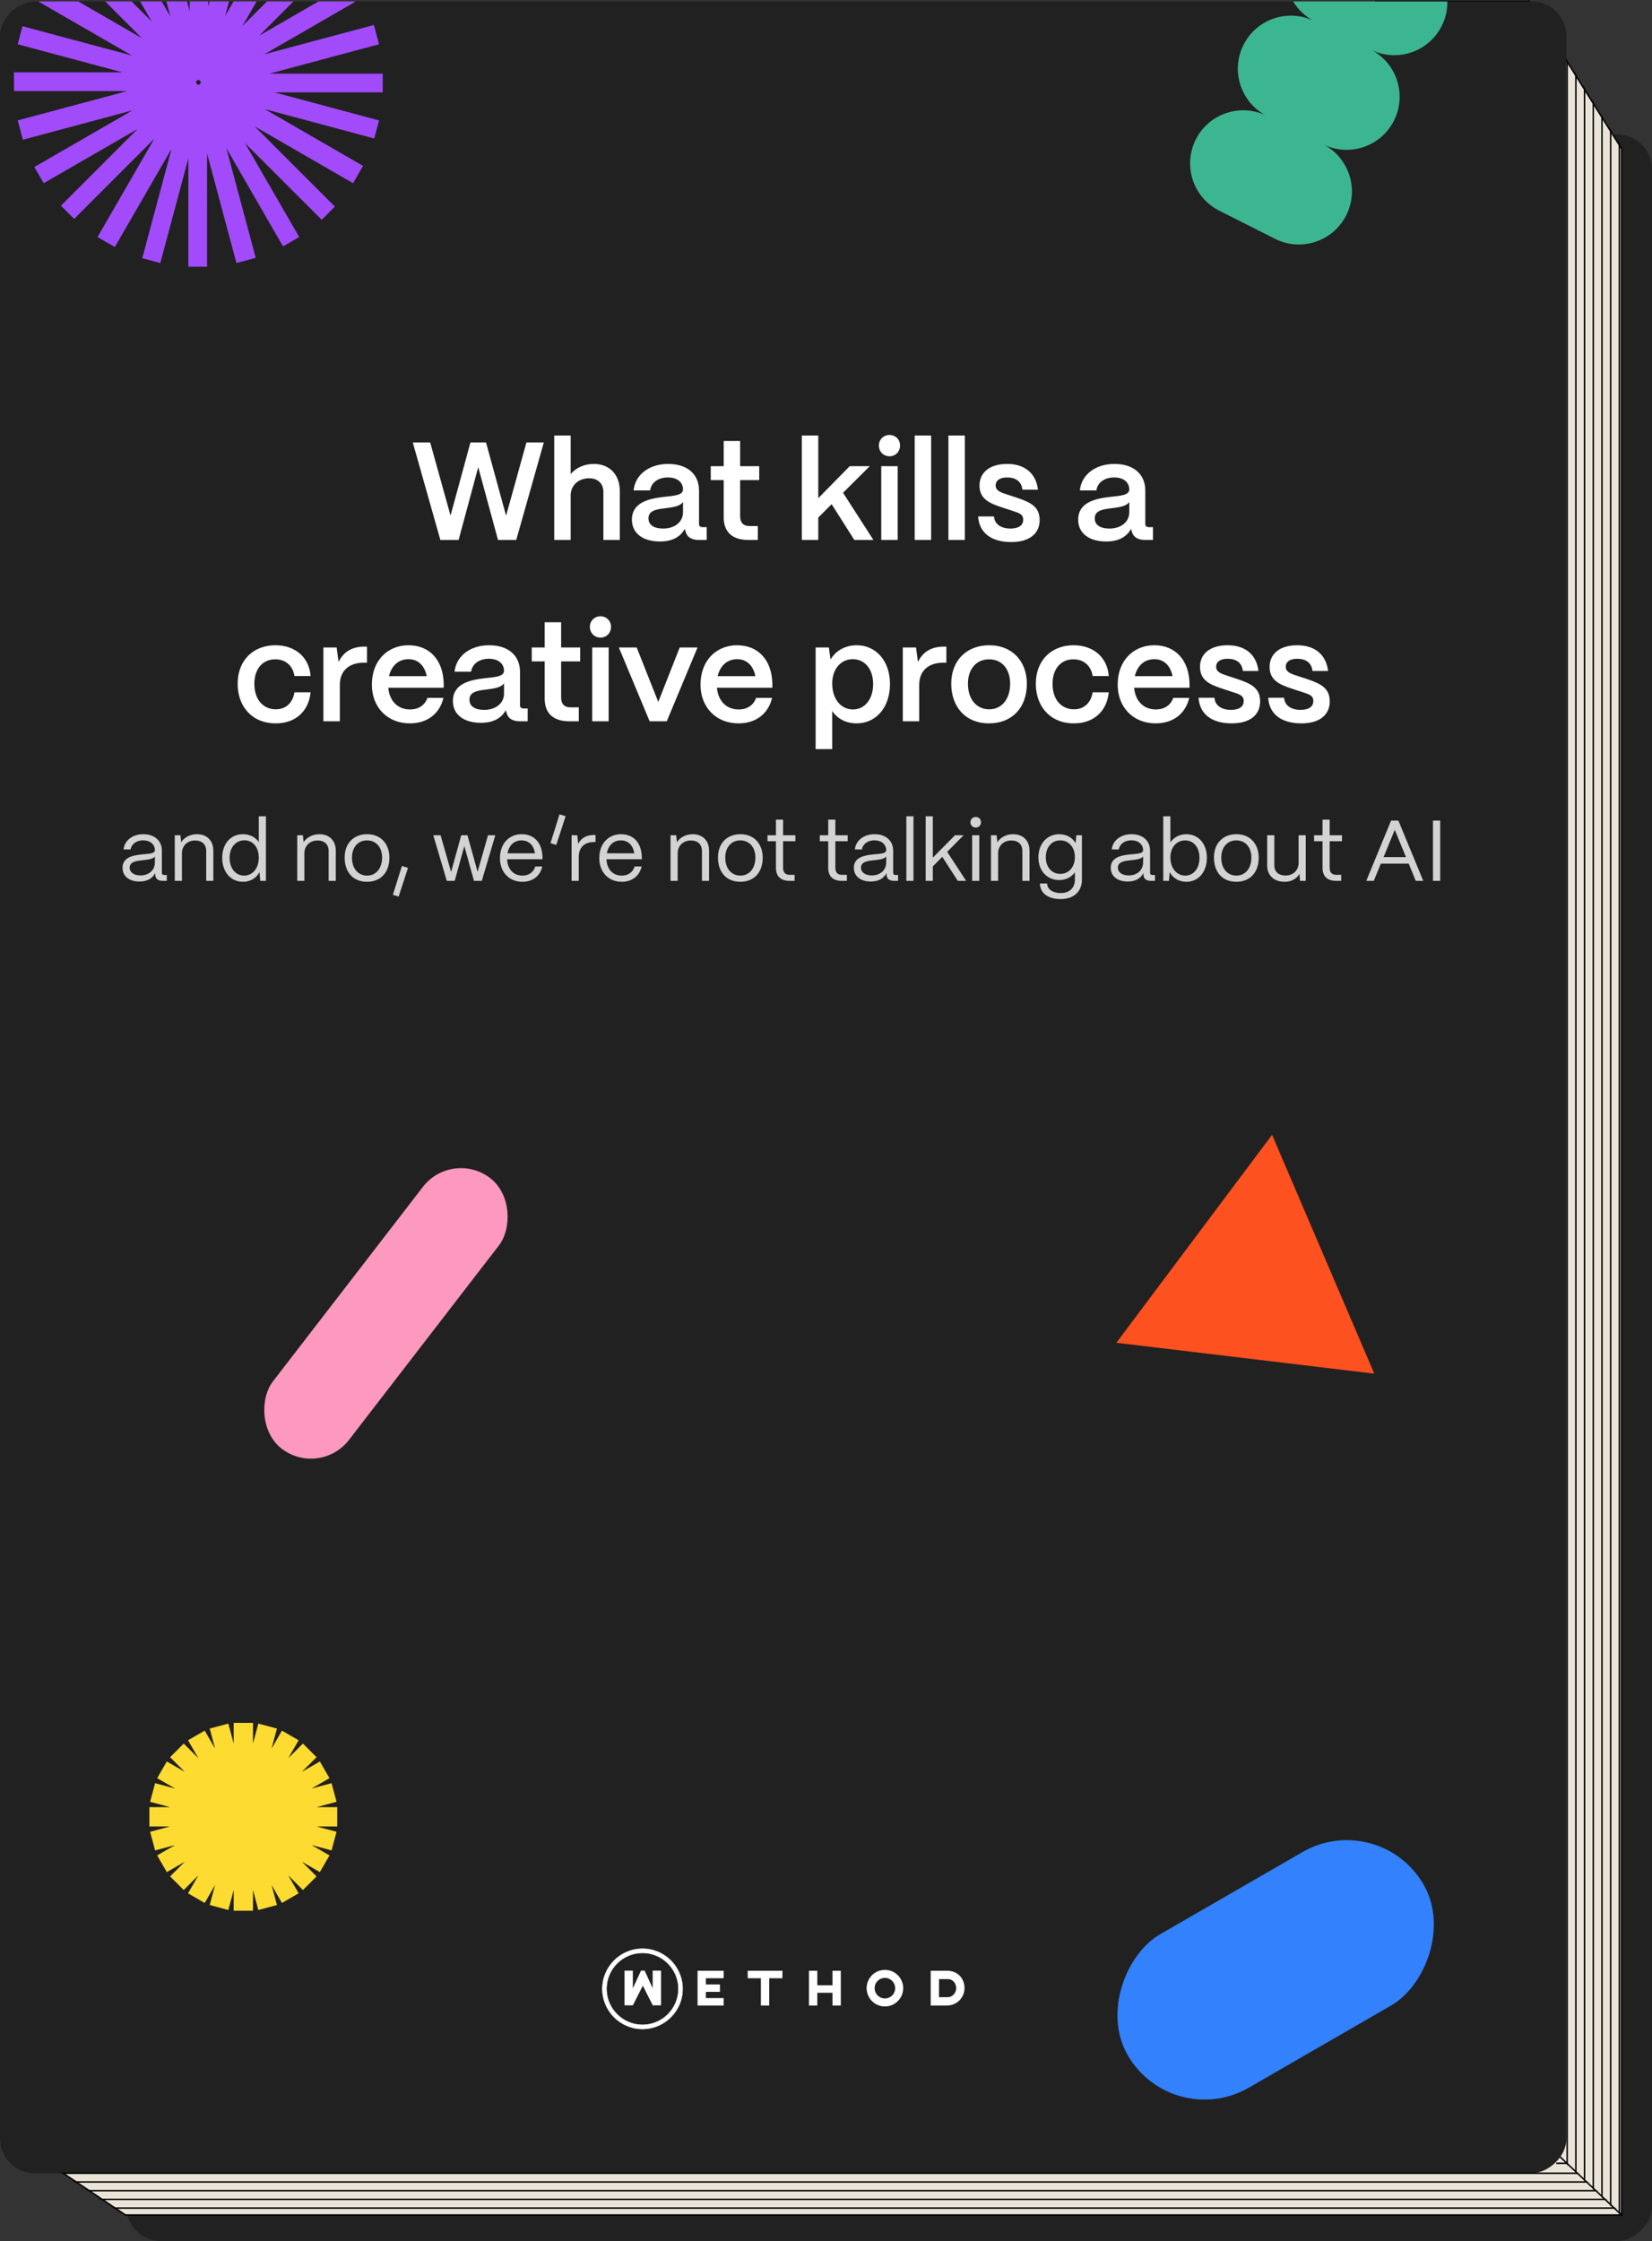 <svg width="1139" height="1545" viewBox="0 0 1139 1545" fill="none" xmlns="http://www.w3.org/2000/svg">
<rect x="0" y="0" width="1139" height="1545" fill="#333333" stroke="none"/>
<g clip-path="url(#clip0_162_430)">
<rect x="87" y="1545" width="1452.32" height="1052" rx="24" transform="rotate(-90 87 1545)" fill="#212121"/>
<path d="M375.952 639.266L372.887 639.266L372.887 631.206L365.519 635.508L363.987 632.838L371.403 628.487L363.987 624.185L365.519 621.515L372.887 625.817L372.887 617.758L375.952 617.758L375.952 625.866L383.369 621.515L384.802 624.235L377.485 628.487L384.802 632.789L383.319 635.459L375.952 631.157L375.952 639.266ZM405.209 654L401.105 654L401.105 627.795L404.369 627.795L404.764 631.8C406.544 629.031 409.956 627.201 413.862 627.201C419.498 627.201 423.256 630.86 423.256 636.645L423.256 654L419.152 654L419.152 636.794C419.152 633.135 416.779 630.811 412.824 630.811C408.126 630.811 405.259 634.074 405.209 638.079L405.209 654ZM441.21 654.544C432.805 654.544 428.355 648.561 428.355 640.65C428.355 631.899 434.091 627.201 441.21 627.201C449.566 627.201 454.066 633.234 454.066 640.65C454.066 649.698 448.578 654.544 441.21 654.544ZM441.21 650.984C446.798 650.984 449.863 646.336 449.863 640.65C449.863 634.766 446.451 630.761 441.21 630.761C435.969 630.761 432.558 634.766 432.558 640.65C432.558 647.374 436.464 650.984 441.21 650.984ZM464.757 646.534L459.367 663.048L456.054 662.01L461.246 645.446L464.757 646.534ZM485.748 654L481.645 654L481.645 627.795L484.908 627.795L485.303 631.8C487.083 629.031 490.495 627.201 494.401 627.201C500.038 627.201 503.795 630.86 503.795 636.645L503.795 654L499.692 654L499.692 636.794C499.692 633.135 497.318 630.811 493.363 630.811C488.666 630.811 485.798 634.074 485.748 638.079L485.748 654ZM521.75 654.544C513.344 654.544 508.894 648.561 508.894 640.65C508.894 631.899 514.63 627.201 521.75 627.201C530.106 627.201 534.605 633.234 534.605 640.65C534.605 649.698 529.117 654.544 521.75 654.544ZM521.75 650.984C527.337 650.984 530.402 646.336 530.402 640.65C530.402 634.766 526.991 630.761 521.75 630.761C516.509 630.761 513.097 634.766 513.097 640.65C513.097 647.374 517.003 650.984 521.75 650.984ZM544.077 654L539.973 654L539.973 627.795L543.236 627.795L543.632 631.8C545.412 629.031 548.823 627.201 552.729 627.201C558.366 627.201 562.124 630.86 562.124 636.645L562.124 654L558.02 654L558.02 636.794C558.02 633.135 555.646 630.811 551.691 630.811C546.994 630.811 544.126 634.074 544.077 638.079L544.077 654ZM583.866 663.889L579.762 663.889L579.762 627.795L583.025 627.795L583.47 632.541C585.349 629.278 588.81 627.201 593.062 627.201C599.984 627.201 604.83 632.739 604.83 640.749C604.83 648.907 599.984 654.544 593.062 654.544C589.057 654.544 585.745 652.714 583.866 649.649L583.866 663.889ZM592.42 650.984C597.265 650.984 600.578 646.781 600.578 640.749C600.578 634.865 597.265 630.761 592.37 630.761C587.426 630.761 583.866 634.766 583.866 640.551C583.866 646.682 587.426 650.984 592.42 650.984ZM618.682 654.395C612.749 654.395 608.942 651.33 608.942 646.534C608.942 640.502 614.776 639.365 620.017 638.821C624.022 638.425 627.483 638.475 627.533 636.349C627.483 633.036 624.764 630.712 620.808 630.712C617.001 630.712 614.035 632.838 613.59 635.953L609.535 635.953C610.03 630.811 614.677 627.201 620.907 627.201C627.384 627.201 631.538 631.058 631.538 636.596L631.538 649.352C631.538 650.193 631.983 650.638 632.873 650.638L634.356 650.638L634.356 654L632.032 654C629.214 654 627.73 652.714 627.73 650.292L627.73 649.501C626.198 652.517 623.231 654.395 618.682 654.395ZM619.276 650.885C624.17 650.885 627.533 647.77 627.533 643.419L627.533 640.007C626.395 641.54 623.478 641.837 620.264 642.183C616.655 642.578 613.046 643.073 613.046 646.435C613.046 649.154 615.518 650.885 619.276 650.885ZM643.061 654L638.957 654L638.957 627.795L642.22 627.795L642.715 632.789C644.396 629.426 647.461 627.646 651.812 627.646L652.702 627.646L652.702 631.701L651.812 631.701C646.275 631.701 643.061 634.865 643.061 640.255L643.061 654ZM661.654 654L657.55 654L657.55 616.917L661.654 616.917L661.654 654ZM670.584 623.394C668.853 623.394 667.518 622.059 667.518 620.329C667.518 618.598 668.853 617.313 670.584 617.313C672.314 617.313 673.6 618.598 673.6 620.329C673.6 622.059 672.314 623.394 670.584 623.394ZM672.611 654L668.507 654L668.507 627.795L672.611 627.795L672.611 654ZM687.778 654.395C681.845 654.395 678.038 651.33 678.038 646.534C678.038 640.502 683.872 639.365 689.113 638.821C693.118 638.425 696.579 638.475 696.628 636.349C696.579 633.036 693.86 630.712 689.904 630.712C686.097 630.712 683.13 632.838 682.685 635.953L678.631 635.953C679.125 630.811 683.773 627.201 690.003 627.201C696.48 627.201 700.633 631.058 700.633 636.596L700.633 649.352C700.633 650.193 701.078 650.638 701.968 650.638L703.452 650.638L703.452 654L701.128 654C698.31 654 696.826 652.714 696.826 650.292L696.826 649.501C695.293 652.517 692.327 654.395 687.778 654.395ZM688.371 650.885C693.266 650.885 696.628 647.77 696.628 643.419L696.628 640.007C695.491 641.54 692.574 641.837 689.36 642.183C685.751 642.578 682.141 643.073 682.141 646.435C682.141 649.154 684.614 650.885 688.371 650.885ZM712.156 654L708.053 654L708.053 627.795L711.316 627.795L711.711 631.849C713.491 629.031 716.903 627.201 720.661 627.201C724.616 627.201 727.583 629.229 728.918 632.393C730.599 629.328 734.208 627.201 738.213 627.201C743.751 627.201 747.311 631.107 747.311 636.447L747.311 654L743.207 654L743.207 636.596C743.207 633.085 741.032 630.811 737.521 630.811C732.626 630.811 729.758 634.074 729.709 638.079L729.709 654L725.655 654L725.655 636.596C725.655 633.085 723.479 630.811 719.969 630.811C715.074 630.811 712.206 634.074 712.156 638.079L712.156 654ZM765.251 654.544C756.845 654.544 752.395 648.561 752.395 640.65C752.395 631.899 758.131 627.201 765.251 627.201C773.607 627.201 778.106 633.234 778.106 640.65C778.106 649.698 772.618 654.544 765.251 654.544ZM765.251 650.984C770.838 650.984 773.903 646.336 773.903 640.65C773.903 634.766 770.492 630.761 765.251 630.761C760.01 630.761 756.598 634.766 756.598 640.65C756.598 647.374 760.504 650.984 765.251 650.984ZM805.16 654.544C798.139 654.544 793.244 648.907 793.244 640.749C793.244 632.739 798.09 627.201 805.111 627.201C809.066 627.201 812.379 628.932 814.258 631.701L814.258 616.917L818.362 616.917L818.362 654L815.098 654L814.653 648.957C812.923 652.368 809.462 654.544 805.16 654.544ZM805.803 650.984C810.797 650.984 814.258 646.732 814.258 640.65C814.258 634.766 810.896 630.712 806.05 630.712C801.007 630.712 797.496 634.816 797.496 640.749C797.496 646.781 800.908 650.984 805.803 650.984ZM827.317 623.394C825.586 623.394 824.251 622.059 824.251 620.329C824.251 618.598 825.586 617.313 827.317 617.313C829.047 617.313 830.333 618.598 830.333 620.329C830.333 622.059 829.047 623.394 827.317 623.394ZM829.344 654L825.24 654L825.24 627.795L829.344 627.795L829.344 654ZM849.485 654L845.184 654L859.424 619.389L863.626 619.389L877.916 654L873.614 654L869.56 644.111L853.54 644.111L849.485 654ZM861.55 624.68L855.122 640.353L867.977 640.353L861.55 624.68ZM887.645 654L883.491 654L883.491 619.389L887.645 619.389L887.645 654Z" fill="white" fill-opacity="0.8"/>
<path d="M368.909 454.2C351.709 454.2 340.749 442.36 340.749 424.84C340.749 407.88 351.469 395.8 368.909 395.8C383.469 395.8 393.469 404.28 395.869 418.6L386.029 418.6C384.269 409.8 377.789 404.44 368.909 404.44C357.629 404.44 350.589 412.36 350.589 424.84C350.589 437.64 357.629 445.48 368.909 445.48C377.949 445.48 384.269 440.28 386.029 431.4L395.869 431.4C393.309 445.96 383.549 454.2 368.909 454.2ZM423.508 454.2C409.748 454.2 401.748 444.52 401.748 431.4C401.748 417.56 411.108 409.32 423.508 409.32C437.188 409.32 445.188 418.92 445.188 431.4C445.188 445.72 436.148 454.2 423.508 454.2ZM423.508 446.12C431.108 446.12 435.588 439.88 435.588 431.4C435.588 423 430.868 417.4 423.508 417.4C416.148 417.4 411.348 423 411.348 431.4C411.348 440.68 416.548 446.12 423.508 446.12ZM469.461 454.2C457.861 454.2 450.981 448.76 450.421 439.48L459.541 439.48C459.861 444.04 463.781 446.44 468.981 446.44C473.781 446.44 476.341 444.6 476.341 441.32C476.341 438.04 473.621 437.4 469.941 436.2L464.341 434.36C457.301 432.04 451.221 429.64 451.221 421.8C451.221 414.28 456.981 409.32 467.141 409.32C476.981 409.32 483.701 414.52 484.821 424.12L475.861 424.12C475.381 419.32 471.941 417.08 467.061 417.08C462.901 417.08 460.501 418.84 460.501 421.72C460.501 425 464.181 425.88 467.221 426.92L472.341 428.6C480.741 431.4 485.781 433.96 485.781 441.56C485.781 449.4 479.861 454.2 469.461 454.2ZM507.128 453.88C497.368 453.88 490.968 449.16 491.048 441.24C491.128 431.32 500.968 429.24 509.208 428.28C515.608 427.56 520.328 427.32 520.408 423.96C520.328 419.8 517.128 417.08 511.688 417.08C506.088 417.08 502.088 420.12 501.528 424.52L492.008 424.52C492.888 415.56 500.888 409.32 511.848 409.32C523.288 409.32 529.608 415.56 529.608 424.6L529.608 443.8C529.608 445 530.248 445.64 531.688 445.64L534.008 445.64L534.008 453L529.528 453C525.208 453 522.568 451.24 521.848 448.04C521.688 447.64 521.528 447.08 521.448 446.6C518.968 451.16 514.328 453.88 507.128 453.88ZM509.048 446.44C515.528 446.44 520.408 442.76 520.408 437.08L520.408 431.16C518.808 433.64 514.728 434.2 510.248 434.76C504.968 435.4 500.568 436.12 500.568 440.6C500.568 444.28 503.528 446.44 509.048 446.44ZM575.099 454.2C563.659 454.2 555.419 444.92 555.419 431.56C555.419 418.44 563.499 409.32 574.779 409.32C580.779 409.32 585.739 411.8 588.699 415.8L588.699 393L598.139 393L598.139 453L590.539 453L589.659 445.48C587.259 450.84 581.979 454.2 575.099 454.2ZM576.859 446.2C583.819 446.2 588.699 440.12 588.699 431.48C588.699 423.08 583.899 417.24 577.019 417.24C569.979 417.24 565.099 423.16 565.099 431.64C565.099 440.2 569.899 446.2 576.859 446.2ZM612.614 404.92C609.174 404.92 606.534 402.2 606.534 398.76C606.534 395.32 609.174 392.68 612.614 392.68C616.134 392.68 618.694 395.32 618.694 398.76C618.694 402.2 616.134 404.92 612.614 404.92ZM617.334 453L607.894 453L607.894 410.6L617.334 410.6L617.334 453ZM643.836 454.2C632.236 454.2 625.356 448.76 624.796 439.48L633.916 439.48C634.236 444.04 638.156 446.44 643.356 446.44C648.156 446.44 650.716 444.6 650.716 441.32C650.716 438.04 647.996 437.4 644.316 436.2L638.716 434.36C631.676 432.04 625.596 429.64 625.596 421.8C625.596 414.28 631.356 409.32 641.516 409.32C651.356 409.32 658.076 414.52 659.196 424.12L650.236 424.12C649.756 419.32 646.316 417.08 641.436 417.08C637.276 417.08 634.876 418.84 634.876 421.72C634.876 425 638.556 425.88 641.596 426.92L646.716 428.6C655.116 431.4 660.156 433.96 660.156 441.56C660.156 449.4 654.236 454.2 643.836 454.2ZM690.026 453L684.586 453C675.386 453 670.426 448.44 670.426 440.04L670.426 418.6L662.986 418.6L662.986 410.6L670.426 410.6L670.426 396.12L679.866 396.12L679.866 410.6L690.826 410.6L690.826 418.6L679.866 418.6L679.866 439.4C679.866 443 681.706 445 685.226 445L690.026 445L690.026 453ZM707.178 453L697.738 453L697.738 410.6L705.338 410.6L706.458 418.92C709.178 413.16 714.138 410.12 721.178 410.12L722.778 410.12L722.778 419.32L721.178 419.32C712.378 419.32 707.178 424.04 707.178 432.04L707.178 453ZM744.188 454.2C734.108 454.2 728.268 447.88 728.268 438.68L728.268 410.6L737.708 410.6L737.708 438.28C737.708 443.08 741.068 445.88 746.108 445.88C752.588 445.88 756.428 441.64 756.508 436.2L756.508 410.6L765.948 410.6L765.948 453L758.348 453L757.628 446.84C755.148 451.4 750.108 454.2 744.188 454.2ZM794.91 470.28C783.07 470.28 774.91 464.52 774.91 455.4L784.35 455.4C784.35 459.4 788.59 462.6 794.91 462.6C802.43 462.6 806.35 458.12 806.35 451.72L806.35 445.72C803.63 449.8 798.91 452.36 792.83 452.36C781.47 452.36 773.31 443.56 773.31 430.92C773.31 418.2 781.47 409.32 792.75 409.32C799.39 409.32 804.75 412.44 807.39 417.16L808.19 410.6L815.71 410.6L815.71 451.72C815.71 462.92 807.79 470.28 794.91 470.28ZM794.67 444.44C801.55 444.44 806.35 438.84 806.35 430.84C806.35 422.84 801.55 417.32 794.67 417.32C787.79 417.32 783.07 422.84 783.07 430.92C783.07 438.92 787.79 444.44 794.67 444.44ZM844.598 470.28C832.758 470.28 824.598 464.52 824.598 455.4L834.038 455.4C834.038 459.4 838.278 462.6 844.598 462.6C852.118 462.6 856.038 458.12 856.038 451.72L856.038 445.72C853.318 449.8 848.598 452.36 842.518 452.36C831.158 452.36 822.998 443.56 822.998 430.92C822.998 418.2 831.158 409.32 842.438 409.32C849.078 409.32 854.438 412.44 857.078 417.16L857.878 410.6L865.398 410.6L865.398 451.72C865.398 462.92 857.478 470.28 844.598 470.28ZM844.358 444.44C851.238 444.44 856.038 438.84 856.038 430.84C856.038 422.84 851.238 417.32 844.358 417.32C837.478 417.32 832.758 422.84 832.758 430.92C832.758 438.92 837.478 444.44 844.358 444.44ZM894.525 454.2C881.565 454.2 872.685 444.92 872.685 431.96C872.685 417.96 881.885 409.32 893.725 409.32C905.725 409.32 913.725 417.72 913.965 431.48L913.965 433.72L882.125 433.72C882.765 441.16 887.405 446.2 894.605 446.2C899.485 446.2 903.165 443.8 904.605 439.56L913.805 439.56C911.645 448.68 904.525 454.2 894.525 454.2ZM882.525 427.08L904.205 427.08C903.005 421 899.245 417.32 893.725 417.32C888.125 417.32 883.965 421 882.525 427.08ZM250.242 558.2C240.162 558.2 234.322 551.88 234.322 542.68L234.322 514.6L243.762 514.6L243.762 542.28C243.762 547.08 247.122 549.88 252.162 549.88C258.642 549.88 262.482 545.64 262.562 540.2L262.562 514.6L272.002 514.6L272.002 557L264.402 557L263.682 550.84C261.202 555.4 256.162 558.2 250.242 558.2ZM291.045 557L281.605 557L281.605 514.6L289.205 514.6L290.005 520.84C292.645 516.44 298.005 513.32 304.325 513.32C313.365 513.32 319.285 519.4 319.285 528.92L319.285 557L309.845 557L309.845 529.4C309.845 524.68 306.725 521.56 301.445 521.56C295.285 521.56 291.125 525.8 291.045 531.32L291.045 557ZM355.345 573L345.825 573L345.825 514.6L353.425 514.6L354.385 521.56C357.185 516.6 362.705 513.32 369.425 513.32C380.625 513.32 388.545 522.44 388.545 535.56C388.545 548.92 380.625 558.2 369.345 558.2C363.265 558.2 358.225 555.48 355.345 551.08L355.345 573ZM367.265 550.2C374.145 550.2 378.865 544.2 378.865 535.56C378.865 527.16 374.145 521.32 367.185 521.32C360.225 521.32 355.345 527.08 355.345 535.32C355.345 544.04 360.225 550.2 367.265 550.2ZM405.342 557L395.902 557L395.902 514.6L403.502 514.6L404.622 522.92C407.342 517.16 412.302 514.12 419.342 514.12L420.942 514.12L420.942 523.32L419.342 523.32C410.542 523.32 405.342 528.04 405.342 536.04L405.342 557ZM445.5 558.2C431.74 558.2 423.74 548.52 423.74 535.4C423.74 521.56 433.1 513.32 445.5 513.32C459.18 513.32 467.18 522.92 467.18 535.4C467.18 549.72 458.14 558.2 445.5 558.2ZM445.5 550.12C453.1 550.12 457.58 543.88 457.58 535.4C457.58 527 452.86 521.4 445.5 521.4C438.14 521.4 433.34 527 433.34 535.4C433.34 544.68 438.54 550.12 445.5 550.12ZM494.253 558.2C480.413 558.2 472.333 548.28 472.333 535.48C472.333 521.56 481.693 513.32 494.013 513.32C505.613 513.32 513.453 520.44 514.253 531L504.973 531C504.093 525.16 499.933 521.4 493.933 521.4C486.733 521.4 481.933 526.84 481.933 535.48C481.933 544.76 487.213 550.12 494.253 550.12C500.013 550.12 504.013 546.44 504.973 540.36L514.253 540.36C513.133 551.32 505.533 558.2 494.253 558.2ZM541.205 558.2C528.245 558.2 519.365 548.92 519.365 535.96C519.365 521.96 528.565 513.32 540.405 513.32C552.405 513.32 560.405 521.72 560.645 535.48L560.645 537.72L528.805 537.72C529.445 545.16 534.085 550.2 541.285 550.2C546.165 550.2 549.845 547.8 551.285 543.56L560.485 543.56C558.325 552.68 551.205 558.2 541.205 558.2ZM529.205 531.08L550.885 531.08C549.685 525 545.925 521.32 540.405 521.32C534.805 521.32 530.645 525 529.205 531.08ZM584.891 558.2C573.291 558.2 566.411 552.76 565.851 543.48L574.971 543.48C575.291 548.04 579.211 550.44 584.411 550.44C589.211 550.44 591.771 548.6 591.771 545.32C591.771 542.04 589.051 541.4 585.371 540.2L579.771 538.36C572.731 536.04 566.651 533.64 566.651 525.8C566.651 518.28 572.411 513.32 582.571 513.32C592.411 513.32 599.131 518.52 600.251 528.12L591.291 528.12C590.811 523.32 587.371 521.08 582.491 521.08C578.331 521.08 575.931 522.84 575.931 525.72C575.931 529 579.611 529.88 582.651 530.92L587.771 532.6C596.171 535.4 601.211 537.96 601.211 545.56C601.211 553.4 595.291 558.2 584.891 558.2ZM624.891 558.2C613.291 558.2 606.411 552.76 605.851 543.48L614.971 543.48C615.291 548.04 619.211 550.44 624.411 550.44C629.211 550.44 631.771 548.6 631.771 545.32C631.771 542.04 629.051 541.4 625.371 540.2L619.771 538.36C612.731 536.04 606.651 533.64 606.651 525.8C606.651 518.28 612.411 513.32 622.571 513.32C632.411 513.32 639.131 518.52 640.251 528.12L631.291 528.12C630.811 523.32 627.371 521.08 622.491 521.08C618.331 521.08 615.931 522.84 615.931 525.72C615.931 529 619.611 529.88 622.651 530.92L627.771 532.6C636.171 535.4 641.211 537.96 641.211 545.56C641.211 553.4 635.291 558.2 624.891 558.2ZM667.531 558.2C653.771 558.2 645.771 548.52 645.771 535.4C645.771 521.56 655.131 513.32 667.531 513.32C681.211 513.32 689.211 522.92 689.211 535.4C689.211 549.72 680.171 558.2 667.531 558.2ZM667.531 550.12C675.131 550.12 679.611 543.88 679.611 535.4C679.611 527 674.891 521.4 667.531 521.4C660.171 521.4 655.371 527 655.371 535.4C655.371 544.68 660.571 550.12 667.531 550.12ZM733.707 558.2C719.867 558.2 711.787 548.28 711.787 535.48C711.787 521.56 721.147 513.32 733.467 513.32C745.067 513.32 752.907 520.44 753.707 531L744.427 531C743.547 525.16 739.387 521.4 733.387 521.4C726.187 521.4 721.387 526.84 721.387 535.48C721.387 544.76 726.667 550.12 733.707 550.12C739.467 550.12 743.467 546.44 744.427 540.36L753.707 540.36C752.587 551.32 744.987 558.2 733.707 558.2ZM770.498 557L761.058 557L761.058 514.6L768.658 514.6L769.778 522.92C772.498 517.16 777.458 514.12 784.498 514.12L786.098 514.12L786.098 523.32L784.498 523.32C775.698 523.32 770.498 528.04 770.498 536.04L770.498 557ZM810.736 558.2C797.776 558.2 788.896 548.92 788.896 535.96C788.896 521.96 798.096 513.32 809.936 513.32C821.936 513.32 829.936 521.72 830.176 535.48L830.176 537.72L798.336 537.72C798.976 545.16 803.616 550.2 810.816 550.2C815.696 550.2 819.376 547.8 820.816 543.56L830.016 543.56C827.856 552.68 820.736 558.2 810.736 558.2ZM798.736 531.08L820.416 531.08C819.216 525 815.456 521.32 809.936 521.32C804.336 521.32 800.176 525 798.736 531.08ZM851.542 557.88C841.782 557.88 835.382 553.16 835.462 545.24C835.542 535.32 845.382 533.24 853.622 532.28C860.022 531.56 864.742 531.32 864.822 527.96C864.742 523.8 861.542 521.08 856.102 521.08C850.502 521.08 846.502 524.12 845.942 528.52L836.422 528.52C837.302 519.56 845.302 513.32 856.262 513.32C867.702 513.32 874.022 519.56 874.022 528.6L874.022 547.8C874.022 549 874.662 549.64 876.102 549.64L878.422 549.64L878.422 557L873.942 557C869.622 557 866.982 555.24 866.262 552.04C866.102 551.64 865.942 551.08 865.862 550.6C863.382 555.16 858.742 557.88 851.542 557.88ZM853.462 550.44C859.942 550.44 864.822 546.76 864.822 541.08L864.822 535.16C863.222 537.64 859.142 538.2 854.662 538.76C849.382 539.4 844.982 540.12 844.982 544.6C844.982 548.28 847.942 550.44 853.462 550.44ZM907.8 557L902.36 557C893.16 557 888.2 552.44 888.2 544.04L888.2 522.6L880.76 522.6L880.76 514.6L888.2 514.6L888.2 500.12L897.64 500.12L897.64 514.6L908.6 514.6L908.6 522.6L897.64 522.6L897.64 543.4C897.64 547 899.48 549 903 549L907.8 549L907.8 557ZM920.231 508.92C916.791 508.92 914.151 506.2 914.151 502.76C914.151 499.32 916.791 496.68 920.231 496.68C923.751 496.68 926.311 499.32 926.311 502.76C926.311 506.2 923.751 508.92 920.231 508.92ZM924.951 557L915.511 557L915.511 514.6L924.951 514.6L924.951 557ZM958.333 557L948.493 557L930.813 514.6L941.053 514.6L953.453 545.88L965.773 514.6L976.013 514.6L958.333 557ZM999.484 558.2C985.724 558.2 977.724 548.52 977.724 535.4C977.724 521.56 987.084 513.32 999.484 513.32C1013.16 513.32 1021.16 522.92 1021.16 535.4C1021.16 549.72 1012.12 558.2 999.484 558.2ZM999.484 550.12C1007.08 550.12 1011.56 543.88 1011.56 535.4C1011.56 527 1006.84 521.4 999.484 521.4C992.124 521.4 987.324 527 987.324 535.4C987.324 544.68 992.524 550.12 999.484 550.12Z" fill="white"/>
<rect x="449.801" y="674" width="66.16" height="235.5" rx="33.08" transform="rotate(37.634 449.801 674)" fill="#FD98BE"/>
<rect x="1037.95" y="1293" width="122.166" height="235.5" rx="61.083" transform="rotate(60 1037.95 1293)" fill="#3381FC"/>
<path fill-rule="evenodd" clip-rule="evenodd" d="M229.042 -18.934L228.761 -19.216L228.556 -19.571L228.443 -19.993L228.443 -20.399L228.549 -20.797L228.758 -21.159L229.066 -21.466L229.411 -21.665L229.87 -21.788L230.265 -21.788L230.649 -21.685L231.013 -21.475L231.318 -21.17L231.522 -20.816L231.636 -20.392L231.636 -19.976L231.537 -19.608L231.302 -19.2L231.03 -18.927L230.65 -18.708L230.258 -18.603H229.814L229.446 -18.701L229.042 -18.934ZM199.62 18.699L144.387 73.933L135.277 64.823L188.153 11.947L123.393 49.336L116.951 38.179L184.626 -0.893L109.031 19.363L105.697 6.919L105.698 6.918L105.465 6.049L181.035 -14.2H102.915L102.915 -27.082L177.714 -27.082L105.465 -46.441L108.8 -58.885L184.281 -38.66L116.502 -77.792L122.944 -88.949L122.949 -88.946L123.399 -89.727L191.125 -50.626L135.914 -105.837L145.023 -114.946L197.916 -62.053L160.514 -126.835L171.671 -133.276L210.738 -65.611L190.486 -141.191L191.357 -141.425L191.354 -141.436L203.798 -144.77L224.048 -69.197L224.048 -147.316H236.931L236.931 -72.523L256.29 -144.77L268.734 -141.436L248.511 -65.964L287.636 -133.73L288.405 -133.287L288.407 -133.29L299.564 -126.849L260.415 -59.041L315.692 -114.319L324.802 -105.209L271.95 -52.357L336.682 -89.73L343.123 -78.573L275.439 -39.496L351.044 -59.754L351.275 -58.894L351.284 -58.896L354.618 -46.452L278.995 -26.189H357.163L357.163 -13.306H282.383L354.618 6.049L351.284 18.493L275.794 -1.735L343.573 37.398L337.132 48.555L337.131 48.554L336.682 49.332L268.912 10.205L324.166 65.459L315.056 74.569L262.169 21.681L299.564 86.451L288.407 92.893L249.343 25.232L269.596 100.82L257.152 104.154L257.151 104.147L256.281 104.38L236.029 28.798L236.029 106.925H223.146L223.146 32.14L203.79 104.38L191.346 101.045L211.571 25.565L172.441 93.339L161.285 86.898L161.287 86.894L160.508 86.444L199.62 18.699Z" fill="#A24BFB"/>
<path fill-rule="evenodd" clip-rule="evenodd" d="M248.125 1364L261.421 1364L261.421 1349.76L265.107 1363.51L277.946 1360.07L274.251 1346.28L281.389 1358.65L292.9 1352L285.762 1339.64L295.856 1349.73L305.254 1340.33L295.159 1330.24L307.524 1337.38L314.17 1325.87L301.804 1318.73L315.596 1322.42L319.036 1309.58L305.292 1305.9L319.523 1305.9L319.523 1292.6L305.225 1292.6L319.038 1288.9L315.598 1276.06L301.802 1279.76L314.17 1272.62L307.524 1261.11L295.17 1268.24L305.257 1258.16L295.858 1248.76L285.76 1258.86L292.901 1246.49L281.39 1239.84L274.254 1252.2L277.948 1238.42L265.109 1234.97L261.421 1248.74L261.421 1234.5L248.125 1234.5L248.125 1248.78L244.426 1234.98L231.587 1238.42L235.281 1252.2L228.144 1239.84L216.633 1246.49L223.771 1258.85L213.676 1248.76L204.278 1258.15L214.371 1268.25L202.01 1261.11L195.364 1272.62L207.724 1279.76L193.938 1276.06L190.498 1288.9L204.316 1292.6L189.999 1292.6L189.999 1305.9L204.249 1305.9L190.5 1309.58L193.94 1322.42L207.722 1318.73L195.364 1325.87L202.01 1337.38L214.381 1330.23L204.28 1340.34L213.679 1349.73L223.768 1339.64L216.634 1352L228.145 1358.65L235.285 1346.28L231.589 1360.07L244.428 1363.51L248.125 1349.72L248.125 1364Z" fill="#FDDB31"/>
<path d="M1034.54 993.746L964.052 829.082L856.692 972.458L1034.54 993.746Z" fill="#FD511F"/>
<g clip-path="url(#clip1_162_430)">
<g clip-path="url(#clip2_162_430)">
<path d="M529.978 1468.51C514.731 1468.51 502.328 1456.11 502.328 1440.86C502.328 1425.61 514.731 1413.21 529.978 1413.21C545.224 1413.21 557.627 1425.61 557.627 1440.86C557.627 1456.11 545.224 1468.51 529.978 1468.51ZM529.978 1416.05C516.295 1416.05 505.164 1427.18 505.164 1440.86C505.164 1454.54 516.295 1465.67 529.978 1465.67C543.66 1465.67 554.791 1454.54 554.791 1440.86C554.791 1427.18 543.659 1416.05 529.978 1416.05Z" fill="white" stroke="white" stroke-width="0.326" stroke-miterlimit="10"/>
<path d="M573.691 1433.55L573.691 1437.82L583.376 1437.82L583.376 1442.94L573.691 1442.94L573.691 1447.21L585.954 1447.21L585.954 1452.33L567.945 1452.33L567.945 1428.39L585.954 1428.39L585.954 1433.55L573.691 1433.55Z" fill="white"/>
<path d="M626.461 1433.55L617.361 1433.55L617.361 1452.33L611.616 1452.33L611.616 1433.55L602.516 1433.55L602.516 1428.39L626.461 1428.39L626.461 1433.55Z" fill="white"/>
<path d="M666.705 1428.39L666.705 1452.33L660.962 1452.33L660.962 1443.57L650.503 1443.57L650.503 1452.33L644.758 1452.33L644.758 1428.39L650.503 1428.39L650.503 1438.41L660.962 1438.41L660.962 1428.39L666.705 1428.39Z" fill="white"/>
<path d="M709.728 1440.4C709.724 1442.9 708.981 1445.33 707.592 1447.41C706.203 1449.48 704.231 1451.09 701.924 1452.04C699.618 1453 697.081 1453.24 694.635 1452.75C692.189 1452.26 689.943 1451.06 688.182 1449.29C686.42 1447.52 685.222 1445.27 684.739 1442.83C684.256 1440.38 684.509 1437.84 685.467 1435.54C686.425 1433.24 688.045 1431.27 690.122 1429.89C692.198 1428.5 694.638 1427.77 697.133 1427.77C704.092 1427.77 709.728 1433.44 709.728 1440.4ZM704.202 1440.4C704.202 1436.5 701.036 1433.29 697.133 1433.29C695.731 1433.29 694.358 1433.7 693.19 1434.48C692.022 1435.25 691.11 1436.36 690.57 1437.65C690.03 1438.95 689.885 1440.37 690.155 1441.75C690.425 1443.12 691.097 1444.39 692.086 1445.38C693.075 1446.38 694.336 1447.06 695.711 1447.33C697.086 1447.61 698.512 1447.47 699.809 1446.94C701.106 1446.41 702.216 1445.5 702.998 1444.34C703.78 1443.17 704.199 1441.8 704.202 1440.4Z" fill="white"/>
<path d="M752.003 1440.33C752.007 1441.9 751.7 1443.46 751.1 1444.92C750.501 1446.37 749.62 1447.7 748.508 1448.81C747.396 1449.93 746.076 1450.81 744.622 1451.42C743.168 1452.02 741.609 1452.33 740.034 1452.33L728.691 1452.33L728.691 1428.39L740.034 1428.39C747.36 1428.39 752.003 1433.74 752.003 1440.33ZM746.259 1440.33C746.259 1436.76 743.606 1434.14 740.587 1434.14L734.437 1434.14L734.437 1446.59L740.587 1446.59C743.567 1446.48 746.256 1443.9 746.256 1440.33L746.259 1440.33Z" fill="white"/>
<path d="M517.582 1452.23L517.582 1428.29L523.327 1428.29L523.327 1440.51L528.961 1428.29L531.466 1428.29L536.99 1440.41L536.99 1428.29L542.772 1428.29L542.772 1452.23L536.99 1452.23L536.99 1452.12L530.214 1438.67L523.327 1452.22L517.582 1452.23Z" fill="white"/>
</g>
</g>
</g>
<path d="M86.5 1527.01L13 1477.72H1074.5L1118 1527.01H86.5Z" fill="#EAE3D8"/>
<path d="M13 1395.06V1477.72M13 1477.72L86.5 1527.01H1118L1074.5 1477.72H13Z" stroke="black"/>
<path d="M1118 102.504L1054.5 1L1054.5 1466.93L1118 1527.01L1118 102.504Z" fill="#EAE3D8"/>
<path d="M948 1L1054.5 1M1054.5 1L1118 102.504L1118 1527.01L1054.5 1466.93L1054.5 1Z" stroke="black"/>
<g clip-path="url(#clip3_162_430)">
<rect y="1498.25" width="1497.25" height="1080" rx="24" transform="rotate(-90 0 1498.25)" fill="#212121"/>
<path d="M96.179 607.726C89.059 607.726 84.49 604.048 84.49 598.292C84.49 591.054 91.491 589.689 97.781 589.037C102.587 588.562 106.74 588.621 106.799 586.07C106.74 582.095 103.477 579.306 98.73 579.306C94.161 579.306 90.601 581.857 90.067 585.595L85.202 585.595C85.796 579.425 91.373 575.093 98.849 575.093C106.621 575.093 111.605 579.721 111.605 586.367L111.605 601.674C111.605 602.683 112.139 603.217 113.207 603.217L114.987 603.217L114.987 607.252L112.198 607.252C108.817 607.252 107.037 605.709 107.037 602.802L107.037 601.852C105.197 605.472 101.637 607.726 96.179 607.726ZM96.891 603.514C102.765 603.514 106.799 599.776 106.799 594.554L106.799 590.46C105.435 592.3 101.934 592.656 98.077 593.071C93.746 593.546 89.415 594.139 89.415 598.174C89.415 601.437 92.381 603.514 96.891 603.514ZM125.433 607.252L120.508 607.252L120.508 575.805L124.424 575.805L124.899 580.611C127.035 577.289 131.129 575.093 135.816 575.093C142.58 575.093 147.089 579.484 147.089 586.426L147.089 607.252L142.165 607.252L142.165 586.604C142.165 582.213 139.317 579.425 134.57 579.425C128.933 579.425 125.492 583.341 125.433 588.147L125.433 607.252ZM167.507 607.904C159.082 607.904 153.208 601.14 153.208 591.35C153.208 581.739 159.022 575.093 167.448 575.093C172.194 575.093 176.17 577.17 178.424 580.493L178.424 562.752L183.349 562.752L183.349 607.252L179.433 607.252L178.899 601.2C176.822 605.294 172.669 607.904 167.507 607.904ZM168.278 603.632C174.271 603.632 178.424 598.53 178.424 591.232C178.424 584.171 174.39 579.306 168.575 579.306C162.523 579.306 158.31 584.231 158.31 591.35C158.31 598.589 162.404 603.632 168.278 603.632ZM209.854 607.252L204.93 607.252L204.93 575.805L208.846 575.805L209.32 580.611C211.456 577.289 215.55 575.093 220.237 575.093C227.001 575.093 231.511 579.484 231.511 586.426L231.511 607.252L226.586 607.252L226.586 586.604C226.586 582.213 223.738 579.425 218.991 579.425C213.355 579.425 209.914 583.341 209.854 588.147L209.854 607.252ZM253.056 607.904C242.969 607.904 237.629 600.725 237.629 591.232C237.629 580.73 244.512 575.093 253.056 575.093C263.083 575.093 268.482 582.332 268.482 591.232C268.482 602.09 261.896 607.904 253.056 607.904ZM253.056 603.632C259.76 603.632 263.439 598.055 263.439 591.232C263.439 584.171 259.345 579.365 253.056 579.365C246.766 579.365 242.673 584.171 242.673 591.232C242.673 599.301 247.36 603.632 253.056 603.632ZM281.311 598.292L274.844 618.109L270.868 616.863L277.098 596.987L281.311 598.292ZM313.503 607.252L308.044 607.252L298.729 575.805L303.772 575.805L311.011 601.14L318.012 575.805L322.284 575.805L329.285 601.022L336.464 575.805L341.508 575.805L332.192 607.252L326.793 607.252L320.148 583.281L313.503 607.252ZM360.192 607.904C350.876 607.904 344.706 601.081 344.706 591.647C344.706 580.908 351.648 575.093 359.598 575.093C368.261 575.093 373.838 580.908 374.016 590.994L374.016 592.359L349.63 592.359C349.927 599.064 353.843 603.632 360.192 603.632C364.582 603.632 367.786 601.437 369.092 597.343L373.897 597.343C372.474 603.81 367.371 607.904 360.192 607.904ZM349.927 588.265L368.854 588.265C367.964 582.747 364.642 579.365 359.598 579.365C354.614 579.365 350.936 582.629 349.927 588.265ZM389.987 562.693L383.52 582.51L379.544 581.264L385.774 561.388L389.987 562.693ZM399.035 607.252L394.11 607.252L394.11 575.805L398.026 575.805L398.619 581.798C400.637 577.763 404.315 575.627 409.536 575.627L410.604 575.627L410.604 580.493L409.536 580.493C402.891 580.493 399.035 584.29 399.035 590.757L399.035 607.252ZM428.679 607.904C419.364 607.904 413.193 601.081 413.193 591.647C413.193 580.908 420.135 575.093 428.086 575.093C436.748 575.093 442.326 580.908 442.504 590.994L442.504 592.359L418.118 592.359C418.415 599.064 422.33 603.632 428.679 603.632C433.07 603.632 436.274 601.437 437.579 597.343L442.385 597.343C440.961 603.81 435.858 607.904 428.679 607.904ZM418.415 588.265L437.342 588.265C436.452 582.747 433.129 579.365 428.086 579.365C423.102 579.365 419.423 582.629 418.415 588.265ZM467.232 607.252L462.308 607.252L462.308 575.805L466.224 575.805L466.698 580.611C468.834 577.289 472.928 575.093 477.615 575.093C484.379 575.093 488.889 579.484 488.889 586.426L488.889 607.252L483.964 607.252L483.964 586.604C483.964 582.213 481.116 579.425 476.369 579.425C470.733 579.425 467.291 583.341 467.232 588.147L467.232 607.252ZM510.434 607.904C500.347 607.904 495.007 600.725 495.007 591.232C495.007 580.73 501.89 575.093 510.434 575.093C520.461 575.093 525.86 582.332 525.86 591.232C525.86 602.09 519.274 607.904 510.434 607.904ZM510.434 603.632C517.138 603.632 520.817 598.055 520.817 591.232C520.817 584.171 516.723 579.365 510.434 579.365C504.144 579.365 500.05 584.171 500.05 591.232C500.05 599.301 504.738 603.632 510.434 603.632ZM547.866 607.252L544.365 607.252C538.254 607.252 534.991 604.107 534.991 598.292L534.991 579.959L529.176 579.959L529.176 575.805L534.991 575.805L534.991 565.066L539.915 565.066L539.915 575.805L548.4 575.805L548.4 579.959L539.915 579.959L539.915 598.292C539.915 601.437 541.458 603.098 544.365 603.098L547.866 603.098L547.866 607.252ZM583.906 607.252L580.405 607.252C574.294 607.252 571.031 604.107 571.031 598.292L571.031 579.959L565.216 579.959L565.216 575.805L571.031 575.805L571.031 565.066L575.955 565.066L575.955 575.805L584.44 575.805L584.44 579.959L575.955 579.959L575.955 598.292C575.955 601.437 577.498 603.098 580.405 603.098L583.906 603.098L583.906 607.252ZM600.389 607.726C593.269 607.726 588.701 604.048 588.701 598.292C588.701 591.054 595.702 589.689 601.991 589.037C606.797 588.562 610.95 588.621 611.01 586.07C610.95 582.095 607.687 579.306 602.94 579.306C598.372 579.306 594.812 581.857 594.278 585.595L589.413 585.595C590.006 579.425 595.583 575.093 603.059 575.093C610.832 575.093 615.816 579.721 615.816 586.367L615.816 601.674C615.816 602.683 616.35 603.217 617.418 603.217L619.197 603.217L619.197 607.252L616.409 607.252C613.027 607.252 611.247 605.709 611.247 602.802L611.247 601.852C609.408 605.472 605.848 607.726 600.389 607.726ZM601.101 603.514C606.975 603.514 611.01 599.776 611.01 594.554L611.01 590.46C609.645 592.3 606.144 592.656 602.288 593.071C597.956 593.546 593.625 594.139 593.625 598.174C593.625 601.437 596.592 603.514 601.101 603.514ZM629.821 607.252L624.897 607.252L624.897 562.752L629.821 562.752L629.821 607.252ZM643.148 607.252L638.223 607.252L638.223 562.752L643.148 562.752L643.148 591.291L658.456 575.805L664.389 575.805L653.056 587.257L666.11 607.252L660.354 607.252L649.675 590.698L643.148 597.284L643.148 607.252ZM672.753 570.525C670.676 570.525 669.074 568.923 669.074 566.846C669.074 564.77 670.676 563.227 672.753 563.227C674.83 563.227 676.372 564.77 676.372 566.846C676.372 568.923 674.83 570.525 672.753 570.525ZM675.186 607.252L670.261 607.252L670.261 575.805L675.186 575.805L675.186 607.252ZM688.165 607.252L683.24 607.252L683.24 575.805L687.156 575.805L687.631 580.611C689.767 577.289 693.861 575.093 698.548 575.093C705.312 575.093 709.821 579.484 709.821 586.426L709.821 607.252L704.896 607.252L704.896 586.604C704.896 582.213 702.048 579.425 697.302 579.425C691.665 579.425 688.224 583.341 688.165 588.147L688.165 607.252ZM731.247 619.83C722.763 619.83 717.008 615.736 717.008 609.091L721.932 609.091C721.932 612.829 725.73 615.677 731.247 615.677C737.715 615.677 741.097 611.82 741.097 606.421L741.097 601.318C738.901 604.582 735.104 606.718 730.298 606.718C721.932 606.718 715.94 600.31 715.94 591.054C715.94 581.62 721.992 575.093 730.298 575.093C735.341 575.093 739.435 577.467 741.571 581.264L742.105 575.805L745.962 575.805L745.962 606.421C745.962 614.371 740.622 619.83 731.247 619.83ZM731.01 602.446C736.943 602.446 741.097 597.699 741.097 590.876C741.097 584.112 736.943 579.365 731.01 579.365C725.136 579.365 721.042 584.112 721.042 590.994C721.042 597.758 725.136 602.446 731.01 602.446ZM777.518 607.726C770.398 607.726 765.829 604.048 765.829 598.292C765.829 591.054 772.83 589.689 779.119 589.037C783.925 588.562 788.079 588.621 788.138 586.07C788.079 582.095 784.815 579.306 780.069 579.306C775.5 579.306 771.94 581.857 771.406 585.595L766.541 585.595C767.134 579.425 772.712 575.093 780.187 575.093C787.96 575.093 792.944 579.721 792.944 586.367L792.944 601.674C792.944 602.683 793.478 603.217 794.546 603.217L796.326 603.217L796.326 607.252L793.537 607.252C790.155 607.252 788.375 605.709 788.375 602.802L788.375 601.852C786.536 605.472 782.976 607.726 777.518 607.726ZM778.229 603.514C784.103 603.514 788.138 599.776 788.138 594.554L788.138 590.46C786.773 592.3 783.273 592.656 779.416 593.071C775.085 593.546 770.754 594.139 770.754 598.174C770.754 601.437 773.72 603.514 778.229 603.514ZM817.986 607.904C812.824 607.904 808.611 605.353 806.475 601.259L805.941 607.252L802.025 607.252L802.025 562.752L806.95 562.752L806.95 580.73C809.264 577.289 813.239 575.093 817.986 575.093C826.292 575.093 832.107 581.739 832.107 591.35C832.107 601.14 826.292 607.904 817.986 607.904ZM817.214 603.632C823.029 603.632 827.004 598.589 827.004 591.35C827.004 584.29 823.029 579.365 817.155 579.365C811.222 579.365 806.95 584.171 806.95 591.113C806.95 598.47 811.222 603.632 817.214 603.632ZM852.407 607.904C842.32 607.904 836.98 600.725 836.98 591.232C836.98 580.73 843.863 575.093 852.407 575.093C862.434 575.093 867.833 582.332 867.833 591.232C867.833 602.09 861.247 607.904 852.407 607.904ZM852.407 603.632C859.111 603.632 862.79 598.055 862.79 591.232C862.79 584.171 858.696 579.365 852.407 579.365C846.118 579.365 842.024 584.171 842.024 591.232C842.024 599.301 846.711 603.632 852.407 603.632ZM885.726 607.904C878.072 607.904 873.681 603.217 873.681 596.809L873.681 575.805L878.606 575.805L878.606 596.631C878.606 601.14 881.75 603.573 886.2 603.573C892.074 603.573 895.278 599.657 895.338 594.91L895.338 575.805L900.262 575.805L900.262 607.252L896.346 607.252L895.931 602.505C893.854 606.065 890.057 607.904 885.726 607.904ZM924.72 607.252L921.219 607.252C915.108 607.252 911.845 604.107 911.845 598.292L911.845 579.959L906.03 579.959L906.03 575.805L911.845 575.805L911.845 565.066L916.77 565.066L916.77 575.805L925.254 575.805L925.254 579.959L916.77 579.959L916.77 598.292C916.77 601.437 918.312 603.098 921.219 603.098L924.72 603.098L924.72 607.252ZM947.173 607.252L942.011 607.252L959.099 565.719L964.142 565.719L981.289 607.252L976.127 607.252L971.262 595.385L952.038 595.385L947.173 607.252ZM961.65 572.067L953.937 590.876L969.363 590.876L961.65 572.067ZM992.964 607.252L987.98 607.252L987.98 565.719L992.964 565.719L992.964 607.252Z" fill="white" fill-opacity="0.8"/>
<path d="M316.191 372.252L303.615 372.252L284.607 305.052L296.607 305.052L310.623 355.452L324.351 305.052L335.103 305.052L348.927 355.548L362.943 305.052L374.943 305.052L355.935 372.252L343.359 372.252L329.727 322.044L316.191 372.252ZM393.452 372.252L382.124 372.252L382.124 300.252L393.452 300.252L393.452 326.844C396.908 322.62 402.764 319.836 409.388 319.836C420.236 319.836 427.34 327.132 427.34 338.556L427.34 372.252L416.012 372.252L416.012 339.132C416.012 333.468 412.268 329.724 406.22 329.724C398.54 329.724 393.548 334.812 393.452 341.436L393.452 372.252ZM454.982 373.308C443.27 373.308 435.59 367.644 435.686 358.14C435.782 346.236 447.59 343.74 457.478 342.588C465.158 341.724 470.822 341.436 470.918 337.404C470.822 332.412 466.982 329.148 460.454 329.148C453.734 329.148 448.934 332.796 448.262 338.076L436.838 338.076C437.894 327.324 447.494 319.836 460.646 319.836C474.374 319.836 481.958 327.324 481.958 338.172L481.958 361.212C481.958 362.652 482.726 363.42 484.454 363.42L487.238 363.42L487.238 372.252L481.862 372.252C476.678 372.252 473.51 370.14 472.646 366.3C472.454 365.82 472.262 365.148 472.166 364.572C469.19 370.044 463.622 373.308 454.982 373.308ZM457.286 364.38C465.062 364.38 470.918 359.964 470.918 353.148L470.918 346.044C468.998 349.02 464.102 349.692 458.726 350.364C452.39 351.132 447.11 351.996 447.11 357.372C447.11 361.788 450.662 364.38 457.286 364.38ZM522.491 372.252L515.963 372.252C504.923 372.252 498.971 366.78 498.971 356.7L498.971 330.972L490.043 330.972L490.043 321.372L498.971 321.372L498.971 303.996L510.299 303.996L510.299 321.372L523.451 321.372L523.451 330.972L510.299 330.972L510.299 355.932C510.299 360.252 512.507 362.652 516.731 362.652L522.491 362.652L522.491 372.252ZM564.171 372.252L552.843 372.252L552.843 300.252L564.171 300.252L564.171 343.452L585.867 321.372L599.691 321.372L581.259 339.708L602.187 372.252L589.035 372.252L573.387 347.58L564.171 356.796L564.171 372.252ZM613.252 314.556C609.124 314.556 605.956 311.292 605.956 307.164C605.956 303.036 609.124 299.868 613.252 299.868C617.476 299.868 620.548 303.036 620.548 307.164C620.548 311.292 617.476 314.556 613.252 314.556ZM618.916 372.252L607.588 372.252L607.588 321.372L618.916 321.372L618.916 372.252ZM641.983 372.252L630.655 372.252L630.655 300.252L641.983 300.252L641.983 372.252ZM665.233 372.252L653.905 372.252L653.905 300.252L665.233 300.252L665.233 372.252ZM697.219 373.692C683.299 373.692 675.043 367.164 674.371 356.028L685.315 356.028C685.699 361.5 690.403 364.38 696.643 364.38C702.403 364.38 705.475 362.172 705.475 358.236C705.475 354.3 702.211 353.532 697.795 352.092L691.075 349.884C682.627 347.1 675.331 344.22 675.331 334.812C675.331 325.788 682.243 319.836 694.435 319.836C706.243 319.836 714.307 326.076 715.651 337.596L704.899 337.596C704.323 331.836 700.195 329.148 694.339 329.148C689.347 329.148 686.467 331.26 686.467 334.716C686.467 338.652 690.883 339.708 694.531 340.956L700.675 342.972C710.755 346.332 716.803 349.404 716.803 358.524C716.803 367.932 709.699 373.692 697.219 373.692ZM762.669 373.308C750.957 373.308 743.277 367.644 743.373 358.14C743.469 346.236 755.277 343.74 765.165 342.588C772.845 341.724 778.509 341.436 778.605 337.404C778.509 332.412 774.669 329.148 768.141 329.148C761.421 329.148 756.621 332.796 755.949 338.076L744.525 338.076C745.581 327.324 755.181 319.836 768.333 319.836C782.061 319.836 789.645 327.324 789.645 338.172L789.645 361.212C789.645 362.652 790.413 363.42 792.141 363.42L794.925 363.42L794.925 372.252L789.549 372.252C784.365 372.252 781.197 370.14 780.333 366.3C780.141 365.82 779.949 365.148 779.853 364.572C776.877 370.044 771.309 373.308 762.669 373.308ZM764.973 364.38C772.749 364.38 778.605 359.964 778.605 353.148L778.605 346.044C776.685 349.02 771.789 349.692 766.413 350.364C760.077 351.132 754.797 351.996 754.797 357.372C754.797 361.788 758.349 364.38 764.973 364.38ZM190.157 498.692C173.549 498.692 163.853 486.788 163.853 471.428C163.853 454.724 175.085 444.836 189.869 444.836C203.789 444.836 213.197 453.38 214.157 466.052L203.021 466.052C201.965 459.044 196.973 454.532 189.773 454.532C181.133 454.532 175.373 461.06 175.373 471.428C175.373 482.564 181.709 488.996 190.157 488.996C197.069 488.996 201.869 484.58 203.021 477.284L214.157 477.284C212.813 490.436 203.693 498.692 190.157 498.692ZM234.307 497.252L222.979 497.252L222.979 446.372L232.099 446.372L233.443 456.356C236.707 449.444 242.659 445.796 251.107 445.796L253.027 445.796L253.027 456.836L251.107 456.836C240.547 456.836 234.307 462.5 234.307 472.1L234.307 497.252ZM282.593 498.692C267.041 498.692 256.385 487.556 256.385 472.004C256.385 455.204 267.425 444.836 281.633 444.836C296.033 444.836 305.633 454.916 305.921 471.428L305.921 474.116L267.713 474.116C268.481 483.044 274.049 489.092 282.689 489.092C288.545 489.092 292.961 486.212 294.689 481.124L305.729 481.124C303.137 492.068 294.593 498.692 282.593 498.692ZM268.193 466.148L294.209 466.148C292.769 458.852 288.257 454.436 281.633 454.436C274.913 454.436 269.921 458.852 268.193 466.148ZM331.56 498.308C319.848 498.308 312.168 492.644 312.264 483.14C312.36 471.236 324.168 468.74 334.056 467.588C341.736 466.724 347.4 466.436 347.496 462.404C347.4 457.412 343.56 454.148 337.032 454.148C330.312 454.148 325.512 457.796 324.84 463.076L313.416 463.076C314.472 452.324 324.072 444.836 337.224 444.836C350.952 444.836 358.536 452.324 358.536 463.172L358.536 486.212C358.536 487.652 359.304 488.42 361.032 488.42L363.816 488.42L363.816 497.252L358.44 497.252C353.256 497.252 350.088 495.14 349.224 491.3C349.032 490.82 348.84 490.148 348.744 489.572C345.768 495.044 340.2 498.308 331.56 498.308ZM333.864 489.38C341.64 489.38 347.496 484.964 347.496 478.148L347.496 471.044C345.576 474.02 340.68 474.692 335.304 475.364C328.968 476.132 323.688 476.996 323.688 482.372C323.688 486.788 327.24 489.38 333.864 489.38ZM399.069 497.252L392.541 497.252C381.501 497.252 375.549 491.78 375.549 481.7L375.549 455.972L366.621 455.972L366.621 446.372L375.549 446.372L375.549 428.996L386.877 428.996L386.877 446.372L400.029 446.372L400.029 455.972L386.877 455.972L386.877 480.932C386.877 485.252 389.085 487.652 393.309 487.652L399.069 487.652L399.069 497.252ZM413.987 439.556C409.859 439.556 406.691 436.292 406.691 432.164C406.691 428.036 409.859 424.868 413.987 424.868C418.211 424.868 421.283 428.036 421.283 432.164C421.283 436.292 418.211 439.556 413.987 439.556ZM419.651 497.252L408.323 497.252L408.323 446.372L419.651 446.372L419.651 497.252ZM459.71 497.252L447.902 497.252L426.686 446.372L438.974 446.372L453.854 483.908L468.638 446.372L480.926 446.372L459.71 497.252ZM509.186 498.692C493.634 498.692 482.978 487.556 482.978 472.004C482.978 455.204 494.018 444.836 508.226 444.836C522.626 444.836 532.226 454.916 532.514 471.428L532.514 474.116L494.306 474.116C495.074 483.044 500.642 489.092 509.282 489.092C515.138 489.092 519.554 486.212 521.282 481.124L532.322 481.124C529.73 492.068 521.186 498.692 509.186 498.692ZM494.786 466.148L520.802 466.148C519.362 458.852 514.85 454.436 508.226 454.436C501.506 454.436 496.514 458.852 494.786 466.148ZM573.78 516.452L562.356 516.452L562.356 446.372L571.476 446.372L572.628 454.724C575.988 448.772 582.612 444.836 590.676 444.836C604.116 444.836 613.62 455.78 613.62 471.524C613.62 487.556 604.116 498.692 590.58 498.692C583.284 498.692 577.236 495.428 573.78 490.148L573.78 516.452ZM588.084 489.092C596.34 489.092 602.004 481.892 602.004 471.524C602.004 461.444 596.34 454.436 587.988 454.436C579.636 454.436 573.78 461.348 573.78 471.236C573.78 481.7 579.636 489.092 588.084 489.092ZM633.776 497.252L622.448 497.252L622.448 446.372L631.568 446.372L632.912 456.356C636.176 449.444 642.128 445.796 650.576 445.796L652.496 445.796L652.496 456.836L650.576 456.836C640.016 456.836 633.776 462.5 633.776 472.1L633.776 497.252ZM681.965 498.692C665.453 498.692 655.853 487.076 655.853 471.332C655.853 454.724 667.085 444.836 681.965 444.836C698.381 444.836 707.981 456.356 707.981 471.332C707.981 488.516 697.133 498.692 681.965 498.692ZM681.965 488.996C691.085 488.996 696.461 481.508 696.461 471.332C696.461 461.252 690.797 454.532 681.965 454.532C673.133 454.532 667.373 461.252 667.373 471.332C667.373 482.468 673.613 488.996 681.965 488.996ZM740.47 498.692C723.862 498.692 714.166 486.788 714.166 471.428C714.166 454.724 725.398 444.836 740.182 444.836C754.102 444.836 763.51 453.38 764.47 466.052L753.334 466.052C752.278 459.044 747.286 454.532 740.086 454.532C731.446 454.532 725.686 461.06 725.686 471.428C725.686 482.564 732.022 488.996 740.47 488.996C747.382 488.996 752.182 484.58 753.334 477.284L764.47 477.284C763.126 490.436 754.006 498.692 740.47 498.692ZM796.811 498.692C781.259 498.692 770.603 487.556 770.603 472.004C770.603 455.204 781.643 444.836 795.851 444.836C810.251 444.836 819.851 454.916 820.139 471.428L820.139 474.116L781.931 474.116C782.699 483.044 788.267 489.092 796.907 489.092C802.763 489.092 807.179 486.212 808.907 481.124L819.947 481.124C817.355 492.068 808.811 498.692 796.811 498.692ZM782.411 466.148L808.427 466.148C806.987 458.852 802.475 454.436 795.851 454.436C789.131 454.436 784.139 458.852 782.411 466.148ZM849.235 498.692C835.315 498.692 827.059 492.164 826.387 481.028L837.331 481.028C837.715 486.5 842.419 489.38 848.659 489.38C854.419 489.38 857.491 487.172 857.491 483.236C857.491 479.3 854.227 478.532 849.811 477.092L843.091 474.884C834.643 472.1 827.347 469.22 827.347 459.812C827.347 450.788 834.259 444.836 846.451 444.836C858.259 444.836 866.323 451.076 867.667 462.596L856.915 462.596C856.339 456.836 852.211 454.148 846.355 454.148C841.363 454.148 838.483 456.26 838.483 459.716C838.483 463.652 842.899 464.708 846.547 465.956L852.691 467.972C862.771 471.332 868.819 474.404 868.819 483.524C868.819 492.932 861.715 498.692 849.235 498.692ZM897.235 498.692C883.315 498.692 875.059 492.164 874.387 481.028L885.331 481.028C885.715 486.5 890.419 489.38 896.659 489.38C902.419 489.38 905.491 487.172 905.491 483.236C905.491 479.3 902.227 478.532 897.811 477.092L891.091 474.884C882.643 472.1 875.347 469.22 875.347 459.812C875.347 450.788 882.259 444.836 894.451 444.836C906.259 444.836 914.323 451.076 915.667 462.596L904.915 462.596C904.339 456.836 900.211 454.148 894.355 454.148C889.363 454.148 886.483 456.26 886.483 459.716C886.483 463.652 890.899 464.708 894.547 465.956L900.691 467.972C910.771 471.332 916.819 474.404 916.819 483.524C916.819 492.932 909.715 498.692 897.235 498.692Z" fill="white"/>
<rect x="311.801" y="792" width="66.16" height="235.5" rx="33.08" transform="rotate(37.634 311.801 792)" fill="#FD98BE"/>
<rect x="950.949" y="1246.25" width="122.166" height="235.5" rx="61.083" transform="rotate(60 950.949 1246.25)" fill="#3381FC"/>
<path fill-rule="evenodd" clip-rule="evenodd" d="M135.777 58.032L135.495 57.751L135.29 57.396L135.177 56.974L135.177 56.568L135.284 56.17L135.493 55.808L135.801 55.501L136.145 55.302L136.604 55.179H136.999L137.383 55.282L137.748 55.492L138.052 55.797L138.257 56.151L138.37 56.575L138.37 56.991L138.272 57.359L138.036 57.767L137.764 58.04L137.384 58.259L136.992 58.364L136.548 58.364L136.18 58.266L135.777 58.032ZM106.355 95.665L51.121 150.899L42.011 141.79L94.888 88.913L30.127 126.303L23.686 115.146L91.361 76.074L15.766 96.33L12.431 83.886L12.433 83.885L12.2 83.016L87.769 62.767L9.65 62.767L9.65 49.884L84.448 49.884L12.2 30.526L15.534 18.082L91.015 38.307L23.237 -0.825L29.678 -11.982L29.683 -11.979L30.134 -12.76L97.859 26.341L42.648 -28.87L51.758 -37.979L104.65 14.914L67.249 -49.868L78.406 -56.309L117.472 11.355L97.221 -64.224L98.092 -64.458L98.089 -64.469L110.532 -67.804L130.782 7.77L130.782 -70.349H143.665L143.665 4.444L163.024 -67.804L175.468 -64.469L155.245 11.003L194.37 -56.764L195.139 -56.32L195.141 -56.323L206.298 -49.882L167.149 17.926L222.427 -37.352L231.536 -28.242L178.685 24.61L243.416 -12.763L249.857 -1.606L182.173 37.471L257.779 17.213L258.009 18.073L258.018 18.071L261.353 30.515L185.729 50.778H263.898L263.898 63.661H189.117L261.353 83.016L258.018 95.46L182.528 75.232L250.308 114.365L243.866 125.522L243.865 125.521L243.416 126.299L175.646 87.172L230.9 142.426L221.791 151.536L168.903 98.648L206.298 163.418L195.141 169.86L156.077 102.199L176.331 177.787L163.887 181.121L163.885 181.114L163.016 181.347L142.764 105.765L142.764 183.892H129.881L129.881 109.107L110.524 181.347L98.08 178.012L118.305 102.532L79.176 170.306L68.019 163.865L68.021 163.86L67.242 163.411L106.355 95.665Z" fill="#A24BFB"/>
<path fill-rule="evenodd" clip-rule="evenodd" d="M161.125 1317.25L174.421 1317.25L174.421 1303.01L178.107 1316.76L190.946 1313.32L187.251 1299.53L194.389 1311.9L205.9 1305.25L198.762 1292.89L208.856 1302.98L218.254 1293.59L208.159 1283.49L220.524 1290.63L227.17 1279.12L214.804 1271.98L228.596 1275.67L232.036 1262.84L218.292 1259.15L232.523 1259.15L232.523 1245.86L218.225 1245.86L232.038 1242.16L228.598 1229.32L214.802 1233.01L227.17 1225.87L220.524 1214.36L208.17 1221.49L218.257 1211.41L208.858 1202.01L198.76 1212.11L205.901 1199.74L194.39 1193.09L187.254 1205.45L190.948 1191.67L178.109 1188.23L174.421 1201.99L174.421 1187.75L161.125 1187.75L161.125 1202.03L157.426 1188.23L144.587 1191.67L148.281 1205.45L141.144 1193.09L129.633 1199.74L136.771 1212.1L126.676 1202.01L117.278 1211.41L127.371 1221.5L115.01 1214.36L108.364 1225.87L120.724 1233.01L106.938 1229.32L103.498 1242.15L117.316 1245.86L102.999 1245.86L102.999 1259.15L117.249 1259.15L103.5 1262.84L106.94 1275.68L120.722 1271.98L108.364 1279.12L115.01 1290.63L127.381 1283.49L117.28 1293.59L126.679 1302.99L136.768 1292.9L129.634 1305.25L141.145 1311.9L148.285 1299.53L144.589 1313.32L157.428 1316.76L161.125 1302.97L161.125 1317.25Z" fill="#FDDB31"/>
<path d="M947.539 946.998L877.052 782.334L769.692 925.71L947.539 946.998Z" fill="#FD511F"/>
<g clip-path="url(#clip4_162_430)">
<g clip-path="url(#clip5_162_430)">
<path d="M442.978 1398.76C427.731 1398.76 415.328 1386.36 415.328 1371.11C415.328 1355.87 427.731 1343.46 442.978 1343.46C458.224 1343.46 470.627 1355.87 470.627 1371.11C470.627 1386.36 458.224 1398.76 442.978 1398.76ZM442.978 1346.3C429.295 1346.3 418.164 1357.44 418.164 1371.11C418.164 1384.79 429.295 1395.93 442.978 1395.93C456.66 1395.93 467.791 1384.79 467.791 1371.11C467.791 1357.44 456.659 1346.3 442.978 1346.3Z" fill="white" stroke="white" stroke-width="0.326" stroke-miterlimit="10"/>
<path d="M486.691 1363.8L486.691 1368.08L496.376 1368.08L496.376 1373.19L486.691 1373.19L486.691 1377.47L498.954 1377.47L498.954 1382.59L480.945 1382.59L480.945 1358.64L498.954 1358.64L498.954 1363.8L486.691 1363.8Z" fill="white"/>
<path d="M539.461 1363.8L530.361 1363.8L530.361 1382.59L524.616 1382.59L524.616 1363.8L515.516 1363.8L515.516 1358.64L539.461 1358.64L539.461 1363.8Z" fill="white"/>
<path d="M579.705 1358.64L579.705 1382.59L573.962 1382.59L573.962 1373.82L563.503 1373.82L563.503 1382.59L557.758 1382.59L557.758 1358.64L563.503 1358.64L563.503 1368.66L573.962 1368.66L573.962 1358.64L579.705 1358.64Z" fill="white"/>
<path d="M622.728 1370.65C622.724 1373.15 621.981 1375.59 620.592 1377.66C619.203 1379.73 617.231 1381.34 614.924 1382.3C612.618 1383.25 610.081 1383.49 607.635 1383C605.189 1382.51 602.943 1381.31 601.182 1379.54C599.42 1377.78 598.222 1375.53 597.739 1373.08C597.256 1370.63 597.509 1368.09 598.467 1365.79C599.425 1363.49 601.045 1361.52 603.122 1360.14C605.198 1358.75 607.638 1358.02 610.133 1358.02C617.092 1358.02 622.728 1363.69 622.728 1370.65ZM617.202 1370.65C617.202 1366.75 614.036 1363.55 610.133 1363.55C608.731 1363.54 607.358 1363.95 606.19 1364.73C605.022 1365.51 604.11 1366.61 603.57 1367.9C603.03 1369.2 602.885 1370.62 603.155 1372C603.425 1373.38 604.097 1374.64 605.086 1375.64C606.075 1376.63 607.336 1377.31 608.711 1377.59C610.086 1377.86 611.512 1377.73 612.809 1377.19C614.106 1376.66 615.216 1375.75 615.998 1374.59C616.78 1373.43 617.199 1372.06 617.202 1370.65Z" fill="white"/>
<path d="M665.003 1370.58C665.007 1372.15 664.7 1373.71 664.1 1375.17C663.501 1376.63 662.62 1377.95 661.508 1379.06C660.396 1380.18 659.076 1381.06 657.622 1381.67C656.168 1382.27 654.609 1382.58 653.034 1382.59L641.691 1382.59L641.691 1358.64L653.034 1358.64C660.36 1358.64 665.003 1363.99 665.003 1370.58ZM659.259 1370.58C659.259 1367.01 656.606 1364.39 653.587 1364.39L647.437 1364.39L647.437 1376.84L653.587 1376.84C656.567 1376.73 659.256 1374.15 659.256 1370.58L659.259 1370.58Z" fill="white"/>
<path d="M430.582 1382.48L430.582 1358.54L436.327 1358.54L436.327 1370.76L441.961 1358.54L444.466 1358.54L449.99 1370.66L449.99 1358.54L455.772 1358.54L455.772 1382.48L449.99 1382.48L449.99 1382.37L443.214 1368.92L436.327 1382.47L430.582 1382.48Z" fill="white"/>
</g>
</g>
<path fill-rule="evenodd" clip-rule="evenodd" d="M928.17 148.443C919.076 166.474 897.086 173.719 879.055 164.625L840.65 145.254C822.618 136.16 815.374 114.17 824.468 96.139C833.34 78.549 854.484 71.224 872.253 79.319C855.181 69.842 848.503 48.484 857.375 30.894C866.249 13.301 887.399 5.976 905.171 14.079C888.091 4.604 881.409 -16.758 890.283 -34.352C899.377 -52.383 921.367 -59.627 939.398 -50.533L977.803 -31.163C995.835 -22.068 1003.08 -0.079 993.985 17.953C985.111 35.546 963.961 42.87 946.19 34.768C963.269 44.242 969.951 65.605 961.077 83.198C952.205 100.788 931.061 108.113 913.292 100.018C930.364 109.495 937.042 130.853 928.17 148.443Z" fill="#3CB690"/>
</g>
<mask id="mask0_162_430" style="mask-type:alpha" maskUnits="userSpaceOnUse" x="948" y="0" width="171" height="1529">
<path d="M1118 102.504L1054.5 1L1054.5 1466.93L1118 1527.01L1118 102.504Z" fill="#EAE3D8"/>
<path d="M948 1L1054.5 1M1054.5 1L1118 102.504L1118 1527.01L1054.5 1466.93L1054.5 1Z" stroke="black"/>
</mask>
<g mask="url(#mask0_162_430)">
<line x1="1080.5" y1="1545" x2="1080.5" y2="34.416" stroke="black"/>
<line x1="1086.5" y1="1545" x2="1086.5" y2="34.416" stroke="black"/>
<line x1="1092.5" y1="1545" x2="1092.5" y2="34.416" stroke="black"/>
<line x1="1098.5" y1="1545" x2="1098.5" y2="34.416" stroke="black"/>
<line x1="1104.5" y1="1545" x2="1104.5" y2="34.416" stroke="black"/>
<line x1="1110.5" y1="1545" x2="1110.5" y2="34.416" stroke="black"/>
<line x1="1116.5" y1="1545" x2="1116.5" y2="34.416" stroke="black"/>
</g>
<mask id="mask1_162_430" style="mask-type:alpha" maskUnits="userSpaceOnUse" x="12" y="1395" width="1108" height="133">
<path d="M86.5 1527.01L13 1477.72L1073.5 1485.45L1118 1527.01H86.5Z" fill="#EAE3D8"/>
<path d="M13 1395.06V1477.72M13 1477.72L86.5 1527.01H1118L1073.5 1485.45L13 1477.72Z" stroke="black"/>
</mask>
<g mask="url(#mask1_162_430)">
<line x1="38" y1="1498.23" x2="1272" y2="1498.23" stroke="black"/>
<line x1="38" y1="1504.23" x2="1272" y2="1504.23" stroke="black"/>
<line x1="38" y1="1510.23" x2="1272" y2="1510.23" stroke="black"/>
<line x1="38" y1="1516.23" x2="1272" y2="1516.23" stroke="black"/>
<line x1="38" y1="1522.23" x2="1272" y2="1522.23" stroke="black"/>
</g>
<line x1="1073" y1="1491.38" x2="1081" y2="1491.38" stroke="black"/>
<defs>
<clipPath id="clip0_162_430">
<rect x="87" y="1545" width="1452.32" height="1052" rx="24" transform="rotate(-90 87 1545)" fill="white"/>
</clipPath>
<clipPath id="clip1_162_430">
<rect width="250" height="55.955" fill="white" transform="translate(502 1413)"/>
</clipPath>
<clipPath id="clip2_162_430">
<rect width="250" height="55.955" fill="white" transform="translate(502 1412.88)"/>
</clipPath>
<clipPath id="clip3_162_430">
<rect y="1498.25" width="1497.25" height="1080" rx="24" transform="rotate(-90 0 1498.25)" fill="white"/>
</clipPath>
<clipPath id="clip4_162_430">
<rect width="250" height="55.955" fill="white" transform="translate(415 1343.25)"/>
</clipPath>
<clipPath id="clip5_162_430">
<rect width="250" height="55.955" fill="white" transform="translate(415 1343.14)"/>
</clipPath>
</defs>
</svg>

